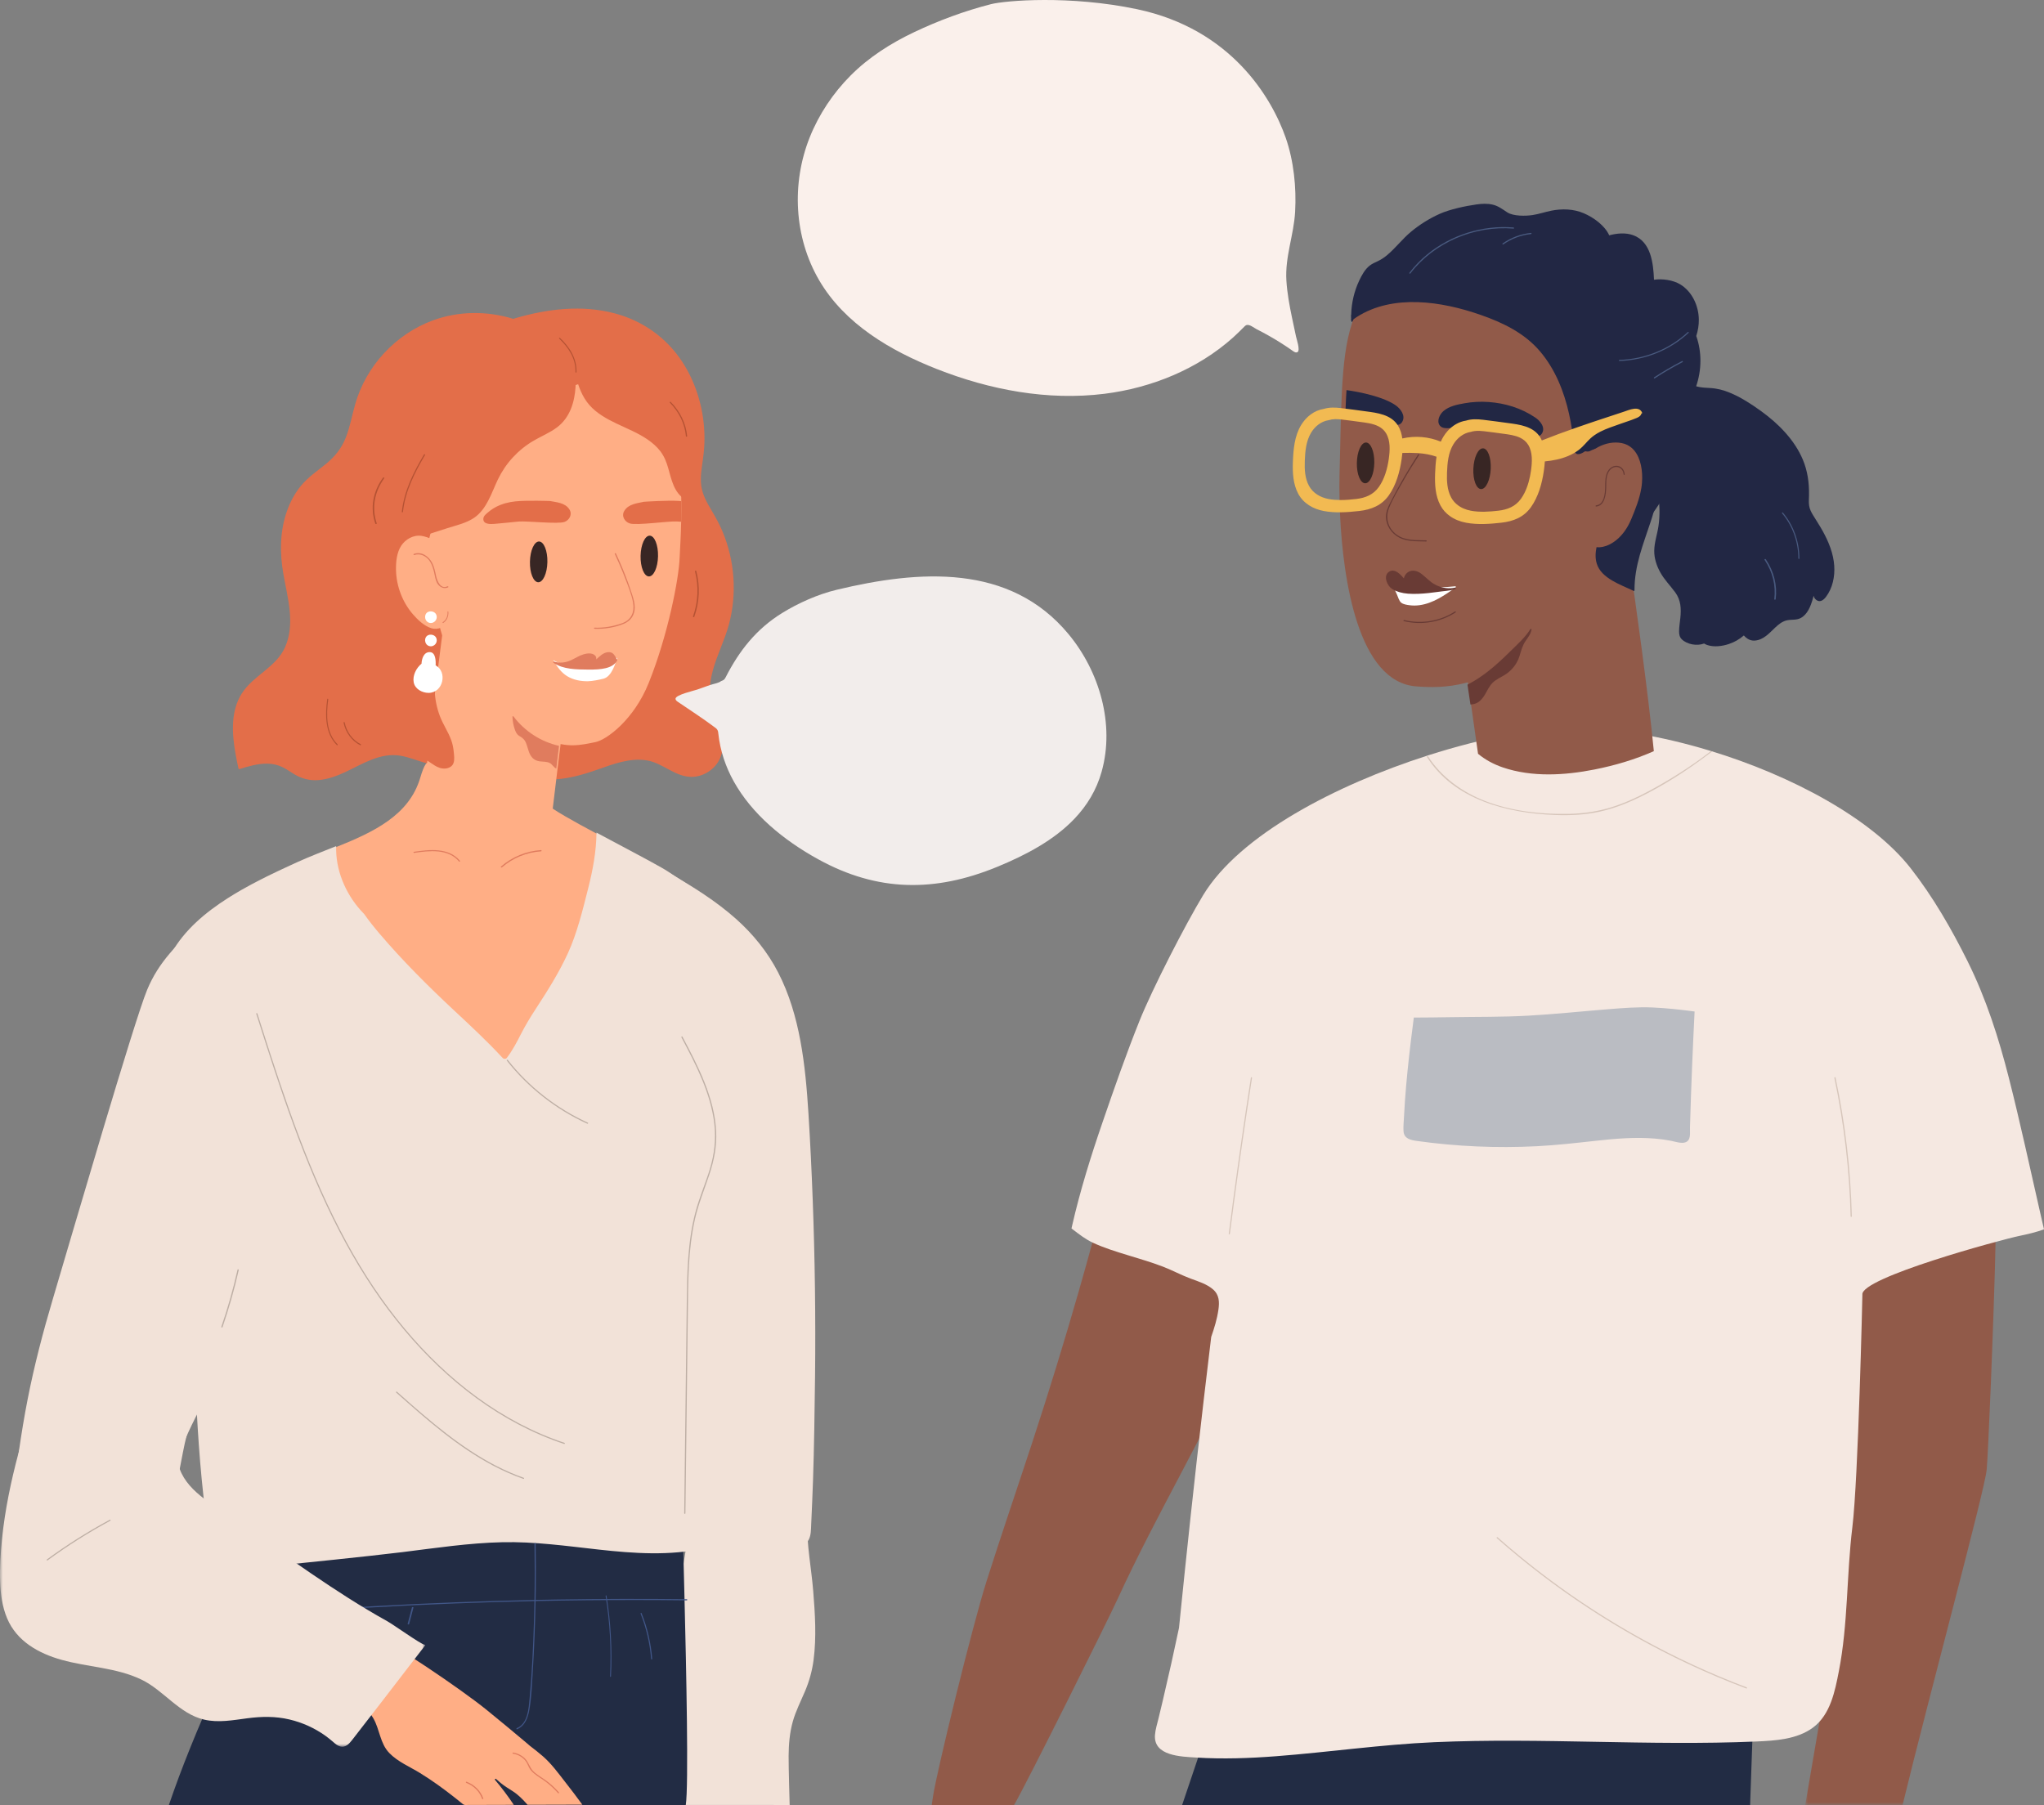 <?xml version="1.0" encoding="UTF-8"?>
<svg width="351px" height="310px" viewBox="0 0 351 310" version="1.1" xmlns="http://www.w3.org/2000/svg" xmlns:xlink="http://www.w3.org/1999/xlink">
    <rect x="0" y="0" width="351" height="310" fill="#808080" stroke="none"/>
    <title>opinions__hero</title>
    <defs>
        <polygon id="path-1" points="0 0 73 0 73 76 0 76"></polygon>
        <polygon id="path-3" points="0 0 33 0 33 126 0 126"></polygon>
    </defs>
    <g id="UI" stroke="none" stroke-width="1" fill="none" fill-rule="evenodd">
        <g id="Britain-Opinions" transform="translate(-969, -74)">
            <g id="opinions__hero" transform="translate(969, 74)">
                <path d="M138.621,261.453 C134.102,261.465 129.488,260.872 125.117,259.888 C122.961,259.403 121.047,258.362 119.413,257 C118.771,260.25 118.196,263.51 117.665,266.771 C116.581,273.435 115.735,280.133 115.129,286.85 C114.516,293.655 114.149,300.48 114.032,307.309 C114.017,308.142 114.007,308.976 114,309.81 C113.999,309.86 114.061,309.989 114.061,309.989 L135.602,310 C135.602,310 135.407,303.423 135.423,301.554 C135.44,299.581 135.602,297.597 136.137,295.684 C136.645,293.864 137.521,292.169 138.256,290.427 C138.98,288.712 139.466,286.947 139.707,285.113 C140.224,281.188 139.963,277.128 139.642,273.197 C139.324,269.289 138.527,265.382 138.621,261.453" id="Fill-1" fill="#F2E2D8"></path>
                <path d="M117.539,274.209 C117.535,274.144 117.535,274.077 117.533,274.011 C117.411,269.188 117.309,265.514 117.289,264.413 C117.289,264.355 102.513,263.667 92.892,264.204 C83.24,264.742 73.583,264.49 63.926,264.628 C58.49,264.707 53.053,264.932 47.648,265.532 C47.524,265.545 47.522,265.743 47.648,265.729 C47.816,265.711 47.985,265.693 48.153,265.676 C47.41,269.172 45.917,272.433 44.282,275.592 C42.634,278.783 40.929,281.94 39.35,285.167 C36.154,291.697 33.273,298.382 30.718,305.189 C30.106,306.825 29.574,308.351 29,310 L117.765,310 C118.27,306.75 117.851,286.684 117.539,274.209" id="Fill-3" fill="#222C44"></path>
                <path d="M125.171,107.247 C126.585,101.991 126.174,96.263 124.058,91.25 C123.542,90.026 122.908,88.873 122.23,87.732 C121.433,86.389 120.633,85.01 120.423,83.437 C120.217,81.893 120.506,80.341 120.718,78.815 C120.883,77.621 120.978,76.423 120.975,75.217 C120.963,70.611 119.667,65.962 117.132,62.1 C114.429,57.982 110.367,55.104 105.607,53.831 C99.957,52.322 94.009,53.031 88.471,54.66 C88.359,54.693 88.248,54.728 88.137,54.762 C83.668,53.378 78.763,53.399 74.342,55.023 C67.923,57.381 62.848,62.876 60.989,69.437 C60.456,71.32 60.116,73.263 59.406,75.092 C58.676,76.972 57.504,78.434 55.945,79.7 C54.49,80.88 52.934,81.928 51.726,83.38 C50.656,84.665 49.852,86.154 49.293,87.726 C48.051,91.215 48.027,94.968 48.661,98.581 C49.377,102.672 50.736,107.139 48.949,111.157 C47.411,114.616 43.53,115.971 41.541,119.073 C39.57,122.149 39.837,126.033 40.446,129.471 C40.598,130.329 40.775,131.181 40.961,132.032 C40.973,132.086 41.041,132.109 41.088,132.095 C42.661,131.608 44.285,131.121 45.949,131.153 C46.86,131.171 47.747,131.372 48.563,131.78 C49.258,132.128 49.89,132.583 50.556,132.982 C51.842,133.754 53.227,134.101 54.728,133.974 C56.309,133.839 57.828,133.281 59.257,132.616 C62.26,131.219 65.258,129.224 68.73,129.787 C70.315,130.044 71.885,130.734 73.478,131.153 C73.493,131.16 73.509,131.168 73.524,131.174 C73.835,131.3 74.155,131.36 74.479,131.373 C75.367,131.525 76.263,131.548 77.174,131.323 C77.702,131.192 78.184,130.985 78.625,130.721 C81.104,130.582 83.551,131.397 85.882,132.181 C88.625,133.102 91.339,133.884 94.26,133.888 C97.214,133.892 99.953,133.111 102.713,132.137 C105.388,131.195 108.266,130.101 111.149,130.606 C113.725,131.057 115.709,133.187 118.335,133.41 C120.388,133.585 122.471,132.417 123.457,130.624 C124.712,128.342 123.825,125.709 123.038,123.436 C122.581,122.116 122.103,120.78 121.963,119.382 C121.819,117.949 122.035,116.513 122.413,115.131 C123.149,112.441 124.447,109.942 125.171,107.247" id="Fill-5" fill="#E36E49"></path>
                <path d="M139.566,206.194 C139.381,201.204 139.142,196.213 138.829,191.228 C138.566,187.052 138.212,182.869 137.444,178.749 C136.691,174.705 135.527,170.707 133.633,167.03 C131.823,163.515 129.328,160.428 126.363,157.793 C122.918,154.733 119.013,152.294 115.014,150 C111.654,152.066 108.461,154.364 105,156.238 C105.777,159.683 106.412,163.17 107.088,166.623 C108.994,176.37 110.647,186.165 112.045,195.996 C113.453,205.897 114.602,215.833 115.491,225.791 C116.375,235.68 117.001,248.354 117.369,258.274 C117.413,259.447 117.433,260.622 117.493,261.794 C117.535,262.594 117.62,263.419 117.943,264.162 C118.763,266.051 120.767,266.017 122.559,265.995 C125.135,265.962 127.711,265.928 130.287,265.895 L134.089,265.847 C135.069,265.834 136.094,265.895 137.06,265.69 C137.832,265.527 138.529,265.134 138.889,264.416 C139.285,263.626 139.26,262.679 139.3,261.822 C139.42,259.295 139.524,256.767 139.613,254.239 C139.791,249.184 139.908,241.362 139.963,236.303 C140.072,226.266 139.94,216.226 139.566,206.194" id="Fill-7" fill="#F2E2D8"></path>
                <path d="M65.205,146.172 C64.945,145.626 64.6,145.138 64.186,144.707 C64.187,144.702 64.189,144.698 64.189,144.691 L64.189,144.3 C64.257,144.257 64.247,144.155 64.189,144.124 L64.189,144.096 C64.189,143.968 63.991,143.968 63.991,144.096 L63.991,144.172 C58.472,146.33 52.987,148.569 47.535,150.891 C42.86,152.882 38.001,154.917 34.287,158.494 C30.448,162.19 27.273,165.159 25.263,170.006 C23.039,175.37 12.524,211.473 9.09,223.039 C7.395,228.746 5.883,234.512 4.74,240.356 C3.607,246.152 2.815,252.007 2.157,257.874 C1.822,260.866 1.521,263.862 1.227,266.86 C1.159,267.557 1.086,268.255 1.023,268.953 C0.988,269.341 0.947,269.755 1.288,270.02 C1.632,270.289 2.295,270.266 2.698,270.313 C3.433,270.399 4.17,270.476 4.908,270.546 C10.891,271.112 16.924,271.149 22.913,270.656 C24.39,270.534 25.864,270.379 27.335,270.195 C27.375,270.19 27.421,270.168 27.43,270.122 L30.092,256.285 C30.531,253.998 30.96,251.707 31.414,249.422 C31.83,247.325 32.301,245.227 33.072,243.227 C34.639,239.16 37.553,235.844 39.867,232.206 C42.136,228.641 43.988,224.829 45.628,220.94 C47.32,216.928 48.802,212.828 50.283,208.734 C51.823,204.475 53.325,200.201 54.761,195.905 C57.643,187.282 60.261,178.566 62.385,169.725 C63.441,165.329 64.375,160.903 65.157,156.45 C65.726,153.207 66.704,149.31 65.205,146.172" id="Fill-9" fill="#F2E2D8"></path>
                <path d="M39.126,156.466 C39.053,160.209 39.329,163.94 39.771,167.655 C40.415,172.022 41.192,176.37 41.838,180.737 C42.677,186.411 43.408,192.074 43.637,197.805 C43.818,202.336 43.787,206.871 43.755,211.404 C43.7,219.171 43.724,226.91 44.601,234.626 C45.134,238.037 45.862,241.425 47.016,244.677 C47.418,245.483 47.857,246.269 48.34,247.029 C48.555,247.257 48.774,247.481 49,247.699 C49.344,247.908 49.695,248.105 50.051,248.292 C51.82,248.887 53.64,249.318 55.48,249.64 C63.391,250.429 71.426,249.817 79.303,248.821 C84.506,248.08 89.826,247.124 94.765,245.326 C95.756,244.834 96.716,244.288 97.642,243.684 C98.213,243.162 98.758,242.615 99.278,242.042 C99.972,240.984 100.592,239.88 101.149,238.742 C103.238,233.159 104.544,227.319 105.431,221.427 C105.973,216.854 106.309,212.259 106.548,207.66 C106.954,199.866 106.482,192.079 106.722,184.283 C107.027,174.337 108.38,163.73 113.748,155.109 C114.665,153.636 115.755,152.381 117,151.329 C116.213,150.81 115.421,150.3 114.641,149.786 C114.368,149.604 113.973,149.37 113.485,149.09 C111.119,147.739 106.528,145.361 102.386,143.139 C98.358,140.98 94.754,138.967 94.04,138.187 C93.986,138.128 93.949,138.077 93.929,138.033 C93.437,136.949 92.231,134.763 91.873,134.092 C91.609,133.597 91.335,133.076 90.911,132.696 C89.865,131.755 88.75,132.672 87.761,133.205 C86.431,133.92 84.995,134.427 83.517,134.725 C80.536,135.324 77.378,135.07 74.544,133.962 C74.449,133.926 74.358,133.887 74.265,133.847 C74.247,133.832 74.226,133.821 74.204,133.821 L74.202,133.821 C74.189,133.821 74.066,131 73.446,131 C73.237,131 72.971,131.322 72.632,132.183 C72.488,132.55 72.331,133.017 72.159,133.597 C70.258,140.033 64.145,142.904 57.815,145.446 C55.577,146.343 53.311,147.201 51.194,148.161 C50.766,148.356 50.336,148.55 49.909,148.747 C49.385,148.987 48.863,149.228 48.343,149.472 C48.15,149.563 47.954,149.654 47.761,149.746 C47.375,149.93 46.987,150.115 46.603,150.301 C46.409,150.396 46.216,150.488 46.026,150.583 C45.962,150.614 45.902,150.644 45.84,150.673 C45.519,150.833 45.202,150.993 44.882,151.153 C43.811,151.697 42.747,152.263 41.703,152.856 C41.569,152.933 41.435,153.01 41.301,153.087 C41.037,153.239 40.775,153.392 40.515,153.548 C40.395,153.621 40.277,153.692 40.158,153.765 C40.048,153.832 39.938,153.899 39.829,153.966 C39.647,154.079 39.465,154.193 39.284,154.307 C39.189,154.368 39.095,154.43 39,154.491 C39.092,155.153 39.138,155.815 39.126,156.466" id="Fill-11" fill="#FFAE85"></path>
                <path d="M114.249,69.294 C113.196,67.07 111.496,66.048 109.181,65.481 C103.346,64.052 98.118,66.001 93.005,68.761 C88.142,71.387 83.792,74.541 80.342,78.909 C77.001,83.138 74.608,88.137 73.494,93.416 C72.931,96.085 72.547,99.074 74.087,101.501 C74.45,102.073 75.561,111.649 79.023,115.142 C93.254,129.501 97.077,128.518 102.248,127.456 C104.17,127.061 108.859,123.621 111.402,117.286 C114.693,109.088 116.581,99.42 116.71,95.747 C116.746,94.768 116.918,92.348 116.979,89.263 C117.001,88.112 117.009,86.866 116.988,85.568 C116.899,80.084 116.309,73.652 114.249,69.294" id="Fill-13" fill="#FFAE85"></path>
                <path d="M81.773,97.437 C82.146,96.792 82.325,95.965 82.351,95.093 C82.38,94.134 82.378,92.492 81.515,92.137 C80.736,91.813 79.461,92.079 78.849,92.774 C78.375,93.314 78.088,94.169 77.945,95.041 C77.724,95.014 75.088,115.071 74.104,124.082 C73.778,127.075 73.44,130.073 73.134,133.077 C72.444,139.863 71.909,146.683 72.013,153.576 C72.015,153.785 72.169,153.902 72.304,153.864 C72.7,153.749 73.083,153.603 73.45,153.43 C74.651,156.333 77.024,161.989 77.071,162 L93.9,157.219 C93.956,157.233 93.269,155.042 93.275,154.961 C93.574,150.835 94.182,145.152 94.892,139.086 C95.17,136.719 95.464,134.296 95.761,131.885 C95.771,131.805 95.781,131.729 95.79,131.65 C95.943,130.424 96.093,129.207 96.245,127.999 C96.278,127.733 96.312,127.468 96.345,127.204 C97.671,116.634 98.915,107.209 98.999,105.148 C99.134,101.883 87.751,99.103 81.773,97.437" id="Fill-15" fill="#FFAE85"></path>
                <path d="M93.998,96.539 C93.957,98.472 93.252,100.021 92.425,100 C91.598,99.978 90.96,98.393 91.002,96.46 C91.043,94.528 91.748,92.978 92.575,93 C93.402,93.022 94.04,94.606 93.998,96.539" id="Fill-17" fill="#382624"></path>
                <path d="M112.998,95.539 C112.957,97.472 112.253,99.021 111.425,99 C110.598,98.978 109.961,97.394 110.002,95.46 C110.043,93.528 110.747,91.978 111.574,92 C112.402,92.022 113.039,93.606 112.998,95.539" id="Fill-19" fill="#382624"></path>
                <path d="M122.604,155.541 C122.464,155.4 122.322,155.263 122.178,155.128 C122.167,155.118 122.158,155.108 122.148,155.1 C122.006,154.963 121.859,154.83 121.711,154.699 C121.587,154.586 121.46,154.477 121.334,154.368 C121.265,154.308 121.197,154.251 121.128,154.195 C121.011,154.095 120.895,153.998 120.777,153.903 C120.628,153.783 120.48,153.663 120.328,153.544 C120.213,153.457 120.099,153.368 119.984,153.28 C118.294,151.992 116.478,150.852 114.722,149.691 C114.448,149.508 114.052,149.272 113.562,148.991 C111.189,147.631 106.585,145.237 102.43,143 C102.394,146.237 101.807,149.383 101.023,152.493 C100.062,156.301 99.1,160.247 97.549,163.652 C96.028,166.989 94.057,170.126 92.056,173.189 C91.099,174.655 90.214,176.109 89.419,177.671 C88.704,179.076 87.98,180.458 87.014,181.709 C86.857,181.912 86.489,181.885 86.326,181.709 C83.672,178.835 80.806,176.177 77.949,173.51 C73.475,169.334 69.107,164.973 65.134,160.305 C64.224,159.235 63.349,158.131 62.54,156.987 C62.338,156.779 62.139,156.568 61.945,156.351 C59.265,153.357 57.602,149.334 57.726,145.322 C55.482,146.226 53.209,147.089 51.085,148.056 C50.656,148.252 50.226,148.447 49.797,148.645 C49.271,148.887 48.748,149.13 48.226,149.376 C48.032,149.467 47.836,149.558 47.643,149.651 C47.255,149.837 46.866,150.023 46.481,150.21 C46.287,150.305 46.093,150.398 45.902,150.493 C45.839,150.525 45.777,150.555 45.716,150.584 C45.394,150.746 45.076,150.906 44.755,151.067 C43.681,151.614 42.614,152.184 41.566,152.782 C41.432,152.859 41.298,152.937 41.164,153.014 C40.899,153.167 40.636,153.322 40.375,153.478 C40.254,153.552 40.136,153.623 40.017,153.697 C39.907,153.764 39.796,153.831 39.687,153.9 C39.504,154.013 39.322,154.127 39.14,154.242 C35.311,156.682 31.657,159.711 29.416,163.741 C26.932,168.206 26.706,173.451 27.232,178.429 C27.818,183.939 29.177,189.336 30.473,194.709 C30.784,195.998 31.206,197.496 31.713,199.192 C32.355,205.849 32.681,212.535 32.925,219.219 C33.207,226.955 33.377,234.696 33.789,242.427 C33.995,246.3 34.263,250.17 34.635,254.03 C34.82,255.941 35.031,257.85 35.272,259.755 C35.491,261.475 35.675,263.22 36.046,264.915 C36.352,266.314 36.87,267.751 37.96,268.731 C39.026,269.689 40.444,270.025 41.846,269.999 C43.389,269.969 44.902,269.566 46.374,269.13 C46.918,268.967 47.462,268.805 48.006,268.643 C48.178,268.98 48.959,268.743 49.39,268.7 C50.127,268.622 63.328,267.289 69.086,266.575 C74.781,265.869 80.496,265.002 86.242,264.871 C91.794,264.744 97.299,265.523 102.807,266.133 C108.85,266.802 115.003,267.237 120.992,265.908 C121.037,265.899 121.059,265.856 121.063,265.813 C122.257,252.749 123.432,239.681 124.515,226.604 C125.055,220.099 125.57,211.608 126.054,205.099 C126.522,198.8 127.054,192.49 127.339,186.176 C127.442,183.901 127.47,181.567 127.282,179.262 C127.653,176.723 127.953,174.179 127.995,171.607 C128.09,165.82 126.817,159.755 122.604,155.541" id="Fill-21" fill="#F2E2D8"></path>
                <path d="M108.58,102.196 C108.324,101.387 108.043,100.583 107.749,99.786 C107.158,98.186 106.495,96.611 105.768,95.06 C105.716,94.948 105.518,95.008 105.571,95.121 C106.194,96.45 106.771,97.797 107.294,99.163 C107.835,100.572 108.457,102.045 108.716,103.525 C108.98,105.029 108.479,106.427 106.86,107.027 C105.382,107.574 103.684,107.868 102.094,107.799 C101.961,107.793 101.973,107.984 102.105,107.99 C103.76,108.061 105.648,107.76 107.158,107.117 C108.368,106.601 108.983,105.588 109,104.377 C109.01,103.633 108.805,102.904 108.58,102.196" id="Fill-23" fill="#E07C5E"></path>
                <path d="M106,113.005 C106.021,112.95 102.254,113.359 100.486,113.55 C100.346,113.565 100.207,113.578 100.068,113.593 C99.568,113.973 99.012,114.106 98.378,114.172 C97.316,114.281 95.961,113.988 95,113.37 C95.037,113.431 95.074,113.493 95.112,113.554 C95.114,113.577 95.125,113.597 95.145,113.611 C95.725,114.567 96.383,115.509 97.392,116.129 C98.431,116.768 99.719,117.025 100.987,116.998 C101.745,116.981 102.894,116.749 103.631,116.563 C105.122,116.184 105.728,113.702 106,113.005" id="Fill-25" fill="#FFFFFF"></path>
                <path d="M101.374,63.698 C100.749,64.216 99.968,64.339 99.161,64.322 C99.887,64.072 100.626,63.866 101.374,63.698 M117.56,78.031 C117.142,75.543 116.614,73.032 115.927,70.601 C115.336,68.513 114.457,66.28 112.735,64.823 C111.053,63.402 108.686,63.085 106.54,63.012 C103.96,62.924 101.383,63.332 98.958,64.186 C98.932,64.089 98.906,63.992 98.882,63.896 C98.85,63.775 98.66,63.837 98.692,63.959 C98.717,64.057 98.743,64.155 98.769,64.252 C98.731,64.267 98.693,64.281 98.654,64.296 C98.1,64.252 97.545,64.17 97.035,64.129 C95.419,63.997 93.972,64.45 92.449,64.922 C89.281,65.904 86.098,67.018 83.341,68.871 C80.752,70.612 78.626,72.92 76.746,75.361 C74.835,77.843 73.048,80.459 71.63,83.243 C70.26,85.933 69.256,88.831 69.033,91.842 C69.006,92.202 68.889,92.823 69.353,92.974 C69.61,93.058 69.908,92.917 70.149,92.84 C70.623,92.689 71.096,92.538 71.57,92.387 C73.337,91.823 75.105,91.259 76.873,90.694 C78.429,90.198 80.168,89.821 81.51,88.864 C82.541,88.129 83.268,87.085 83.842,85.987 C84.463,84.799 84.925,83.54 85.507,82.332 C86.166,80.965 87.02,79.696 88.055,78.571 C89.099,77.439 90.314,76.457 91.654,75.676 C92.98,74.903 94.427,74.319 95.655,73.395 C97.876,71.723 98.675,69.063 98.835,66.429 C98.872,65.815 98.875,65.2 98.858,64.585 C99.34,66.354 99.954,68.122 101.186,69.534 C102.437,70.97 104.142,71.922 105.855,72.74 C107.672,73.608 109.566,74.351 111.226,75.498 C112.041,76.061 112.798,76.715 113.397,77.499 C114.061,78.368 114.452,79.363 114.747,80.4 C115.306,82.362 115.725,84.625 117.649,85.779 C117.701,85.811 117.783,85.772 117.792,85.713 C118.176,83.155 117.987,80.572 117.56,78.031" id="Fill-27" fill="#E36E49"></path>
                <path d="M97.771,87.476 C97.014,86.318 95.561,86.271 94.456,86.049 C94.434,86.045 90.469,85.909 88.529,86.107 C87.399,86.223 86.283,86.5 85.252,87.025 C84.769,87.272 84.309,87.571 83.888,87.928 C83.575,88.192 83.06,88.555 83.007,89.027 C82.887,90.104 84.274,90.022 84.867,89.978 C86.271,89.873 87.67,89.694 89.073,89.572 C90.47,89.449 95.801,90.05 96.935,89.637 C97.771,89.333 98.339,88.344 97.771,87.476" id="Fill-29" fill="#E36E49"></path>
                <path d="M116.598,86.036 C114.609,85.904 110.564,86.177 110.541,86.182 C109.42,86.444 107.937,86.543 107.208,87.738 C106.659,88.637 107.276,89.617 108.142,89.897 C109.315,90.276 114.74,89.484 116.172,89.56 C116.441,89.575 116.71,89.591 116.979,89.608 C117.001,88.505 117.009,87.312 116.988,86.068 C116.858,86.056 116.727,86.044 116.598,86.036" id="Fill-31" fill="#E36E49"></path>
                <path d="M77.922,129.162 C77.856,128.458 77.722,127.762 77.478,127.096 C76.956,125.672 76.073,124.405 75.536,122.984 C74.993,121.545 74.69,120.023 74.642,118.49 C74.591,116.862 74.946,115.315 75.184,113.715 C75.398,112.288 75.374,110.843 75.136,109.42 C74.658,106.559 73.401,103.876 71.914,101.387 C70.759,99.455 69.211,97.59 68.249,95.516 C68.257,95.509 68.264,95.501 68.272,95.493 C68.348,95.415 68.254,95.311 68.167,95.333 C67.905,94.743 67.69,94.137 67.548,93.506 C67.371,92.715 67.337,91.92 67.465,91.119 C67.485,90.992 67.285,90.949 67.265,91.077 C67.018,92.619 67.391,94.079 68.025,95.456 C67.122,96.377 66.214,97.323 65.589,98.451 C64.904,99.686 64.778,101.023 64.734,102.403 C64.63,105.631 64.089,108.828 64.008,112.055 C63.929,115.213 64.45,118.335 65.236,121.388 C65.638,122.946 66.105,124.488 66.589,126.024 C66.812,126.733 67.004,127.465 67.282,128.155 C67.463,128.604 69.101,129.73 71.94,130.06 C73.275,130.214 74.267,131.5 75.553,131.893 C76.4,132.152 77.546,131.965 77.876,131.053 C78.086,130.474 77.978,129.758 77.922,129.162" id="Fill-33" fill="#E36E49"></path>
                <path d="M77.897,102.352 C77.762,101.419 77.53,100.505 77.317,99.591 C77.119,98.742 76.954,97.871 76.635,97.062 C76.392,96.45 76.049,95.87 75.53,95.479 C75.252,95.27 76.386,94.11 76.065,94.014 C75.362,93.006 73.574,92.233 72.434,92.042 C70.973,91.797 69.595,92.661 68.904,93.715 C68.126,94.901 67.974,96.505 68.003,97.91 C68.033,99.318 68.322,100.721 68.828,102.025 C69.321,103.293 70.02,104.47 70.894,105.486 C71.732,106.459 72.849,107.517 74.072,107.893 C75.267,108.261 76.434,107.64 77.156,106.636 C78.043,105.401 78.113,103.83 77.897,102.352" id="Fill-35" fill="#FFAE85"></path>
                <path d="M76.834,100.696 C75.655,101.271 75.064,99.762 74.883,98.907 C74.725,98.161 74.58,97.414 74.236,96.724 C73.663,95.572 72.398,94.648 71.068,95.131 C70.941,95.177 71.008,95.374 71.135,95.328 C72.08,94.986 73.081,95.444 73.671,96.204 C74.235,96.932 74.457,97.849 74.636,98.731 C74.773,99.408 74.914,100.173 75.476,100.643 C75.9,100.998 76.444,101.116 76.949,100.87 C77.07,100.81 76.953,100.637 76.834,100.696" id="Fill-37" fill="#E07C5E"></path>
                <path d="M76.992,105.073 C76.984,104.97 76.845,104.979 76.853,105.082 C76.915,105.819 76.595,106.506 76.033,106.855 C75.954,106.904 76.031,107.038 76.11,106.989 C76.712,106.615 77.058,105.861 76.992,105.073" id="Fill-39" fill="#E07C5E"></path>
                <path d="M105.981,113.324 C105.559,112.589 105.304,111.865 104.297,112.022 C103.52,112.142 102.952,112.747 102.377,113.256 C102.43,112.995 102.385,112.739 102.132,112.525 C101.626,112.096 100.801,112.201 100.216,112.375 C99.443,112.606 98.771,113.058 98.045,113.393 C97.106,113.828 96.118,113.926 95.121,113.626 C95.032,113.599 94.98,113.693 95.007,113.758 C95.008,113.785 95.02,113.813 95.049,113.833 C96.704,114.981 98.998,114.975 100.972,114.998 C103.381,115.027 105.125,114.781 105.938,113.542 C105.985,113.447 106.025,113.4 105.981,113.324" id="Fill-41" fill="#E07C5E"></path>
                <path d="M122.98,194.315 C122.695,188.519 119.889,183.142 117.192,178.05 C117.132,177.937 116.952,178.036 117.012,178.149 C119.495,182.836 122.047,187.72 122.663,193 C122.971,195.648 122.674,198.243 121.894,200.797 C121.132,203.291 120.077,205.696 119.413,208.219 C118.061,213.358 117.993,218.693 117.93,223.958 C117.861,229.589 117.793,235.22 117.725,240.851 C117.648,247.203 117.571,253.553 117.493,259.905 C117.492,260.032 117.7,260.032 117.702,259.905 C117.839,248.511 117.978,237.118 118.116,225.726 C118.182,220.262 118.127,214.725 119.348,209.355 C119.944,206.738 120.972,204.257 121.819,201.71 C122.621,199.298 123.106,196.852 122.98,194.315" id="Fill-43" fill="#BDAEA4"></path>
                <path d="M96.932,247.805 C91.534,246.004 86.482,243.299 81.9,239.949 C77.282,236.574 73.146,232.566 69.487,228.187 C65.664,223.611 62.382,218.62 59.536,213.393 C56.357,207.557 53.711,201.449 51.363,195.241 C49.012,189.027 46.955,182.709 44.935,176.384 C44.688,175.612 44.442,174.84 44.196,174.069 C44.158,173.948 43.967,174 44.005,174.121 C46.04,180.505 48.078,186.89 50.386,193.183 C52.668,199.404 55.216,205.541 58.269,211.431 C61.064,216.823 64.288,221.995 68.071,226.759 C71.646,231.261 75.701,235.405 80.245,238.945 C84.678,242.399 89.577,245.267 94.843,247.27 C95.516,247.526 96.195,247.767 96.879,247.994 C97,248.035 97.052,247.845 96.932,247.805" id="Fill-45" fill="#BDAEA4"></path>
                <path d="M89.933,253.805 C83.424,251.516 77.81,247.344 72.589,242.894 C71.099,241.624 69.634,240.326 68.169,239.026 C68.075,238.942 67.938,239.081 68.031,239.165 C73.215,243.765 78.484,248.43 84.631,251.685 C86.324,252.582 88.076,253.359 89.882,253.994 C90,254.036 90.051,253.846 89.933,253.805" id="Fill-47" fill="#BDAEA4"></path>
                <path d="M40.789,218.07 C40.045,221.38 39.115,224.654 38.005,227.882 C37.965,228 38.172,228.051 38.213,227.933 C39.323,224.706 40.252,221.432 40.998,218.121 C41.024,217.999 40.817,217.947 40.789,218.07" id="Fill-49" fill="#BDAEA4"></path>
                <path d="M100.948,192.819 C95.56,190.362 90.819,186.651 87.195,182.041 C87.116,181.942 86.941,182.04 87.02,182.141 C90.667,186.779 95.425,190.517 100.846,192.99 C100.963,193.043 101.066,192.873 100.948,192.819" id="Fill-51" fill="#BDAEA4"></path>
                <path d="M118,274.856 C117.996,274.791 117.996,274.724 117.994,274.659 C110.536,274.573 103.077,274.588 95.619,274.712 C94.403,274.732 93.188,274.756 91.973,274.781 C91.983,274.216 91.997,273.65 92.004,273.085 C92.034,270.421 92.026,267.758 91.982,265.095 C91.98,264.969 91.782,264.968 91.784,265.095 C91.838,268.325 91.837,271.555 91.78,274.785 C82.679,274.979 73.581,275.33 64.493,275.837 C58.69,276.162 52.891,276.549 47.098,276.999 C46.972,277.009 46.965,277.205 47.092,277.196 C57.444,276.391 67.81,275.786 78.185,275.387 C82.714,275.212 87.245,275.08 91.777,274.983 C91.757,276.104 91.729,277.225 91.696,278.345 C91.559,282.795 91.365,287.258 90.942,291.692 C90.774,293.438 90.658,296.017 88.741,296.802 C88.625,296.85 88.676,297.04 88.794,296.992 C90.177,296.424 90.688,294.942 90.919,293.577 C91.278,291.451 91.354,289.254 91.488,287.105 C91.738,283.067 91.895,279.023 91.97,274.979 C97.754,274.857 103.54,274.797 109.326,274.801 C112.216,274.802 115.109,274.82 118,274.856" id="Fill-53" fill="#415687"></path>
                <path d="M97.05,306.049 C95.864,304.529 94.716,302.942 93.263,301.667 C92.542,301.038 91.788,300.446 91.024,299.865 C90.782,299.656 90.54,299.447 90.297,299.241 C88.099,297.377 85.868,295.553 83.639,293.73 C79.184,290.082 66.456,281.551 66.006,282.018 C65.469,282.577 64.953,283.153 64.453,283.746 C62.71,285.818 61.183,288.064 59.692,290.326 C59.592,290.257 59.457,290.394 59.556,290.472 C59.564,290.478 59.572,290.484 59.582,290.492 C59.392,290.777 59.203,291.064 59.017,291.351 C58.946,291.458 59.116,291.561 59.188,291.452 C59.37,291.173 59.554,290.893 59.739,290.615 C61.377,291.912 63.055,293.278 64.114,295.121 C65.221,297.049 65.253,299.42 66.849,301.073 C68.311,302.585 70.356,303.422 72.119,304.507 C74.238,305.808 76.252,307.276 78.206,308.819 C78.685,309.196 79.157,309.58 79.626,309.965 C79.644,309.948 79.664,309.931 79.682,309.913 C79.71,309.941 79.74,309.97 79.767,310 L88.232,309.976 C87.219,308.459 86.122,307.005 84.946,305.618 C85.007,305.571 85.069,305.527 85.128,305.481 C85.41,305.738 85.697,305.99 85.993,306.231 C86.623,306.744 87.304,307.164 87.988,307.595 C89.021,308.248 89.817,309.085 90.594,309.97 L100,309.944 C99.045,308.622 98.054,307.331 97.05,306.049" id="Fill-55" fill="#FFAE85"></path>
                <g id="Group-59" transform="translate(0, 224)">
                    <mask id="mask-2" fill="white">
                        <use xlink:href="#path-1"></use>
                    </mask>
                    <g id="Clip-58"></g>
                    <path d="M72.897,58.474 C72.299,58.415 67.564,55.027 66.482,54.427 C64.229,53.177 62.019,51.849 59.843,50.47 C55.53,47.739 51.347,44.815 47.162,41.895 C44.923,40.333 42.684,38.771 40.445,37.209 C38.401,35.783 36.267,34.428 34.346,32.837 C32.648,31.431 31.151,29.708 30.632,27.517 C30.086,25.212 36.365,13.945 38.596,10.476 C38.57,10.173 38.547,9.87 38.533,9.569 C38.5,8.71 38.557,7.875 38.701,7.064 C35.974,6.211 33.216,5.453 30.455,4.713 C26.074,3.539 21.693,2.369 17.312,1.197 C15.821,0.798 14.329,0.4 12.838,0 C12.197,0.451 11.517,0.854 10.808,1.207 C10.558,2.014 10.306,2.821 10.049,3.625 C9.266,6.081 8.455,8.529 7.649,10.978 C6.06,15.809 4.485,20.648 3.175,25.563 C1.882,30.41 0.85,35.338 0.343,40.333 C0.098,42.748 -0.059,45.193 0.021,47.622 C0.091,49.77 0.382,51.95 1.222,53.944 C2.88,57.88 6.623,59.966 10.578,61.073 C15.105,62.339 19.987,62.397 24.277,64.461 C28.124,66.312 30.764,70.333 35.04,71.335 C37.497,71.912 40.035,71.429 42.492,71.107 C44.926,70.787 47.319,70.747 49.722,71.318 C51.935,71.843 54.045,72.796 55.892,74.121 C56.368,74.462 56.816,74.833 57.26,75.215 C57.606,75.511 57.976,75.831 58.427,75.952 C59.318,76.191 59.958,75.491 60.453,74.857 C63.834,70.534 67.163,66.169 70.515,61.823 C71.337,60.757 72.16,59.69 72.983,58.623 C73.034,58.557 72.962,58.48 72.897,58.474" id="Fill-57" fill="#F2E2D8" mask="url(#mask-2)"></path>
                </g>
                <path d="M95.975,307.835 C95.334,307.104 94.618,306.434 93.821,305.842 C93.075,305.287 92.207,304.841 91.561,304.182 C90.943,303.551 90.794,302.697 90.189,302.06 C89.657,301.499 88.928,301.136 88.13,301.002 C88,300.98 87.944,301.161 88.075,301.183 C89.008,301.34 89.839,301.824 90.341,302.563 C90.572,302.903 90.689,303.291 90.891,303.643 C91.081,303.974 91.345,304.266 91.639,304.524 C92.282,305.088 93.059,305.511 93.745,306.028 C94.515,306.606 95.207,307.259 95.83,307.968 C95.913,308.062 96.058,307.929 95.975,307.835" id="Fill-60" fill="#E07C5E"></path>
                <path d="M82.994,308.873 C82.523,307.555 81.493,306.527 80.131,306.008 C80.001,305.958 79.944,306.159 80.073,306.208 C81.359,306.698 82.339,307.686 82.782,308.928 C82.827,309.054 83.039,309 82.994,308.873" id="Fill-62" fill="#E07C5E"></path>
                <path d="M18.849,261.014 C15.072,263.051 11.459,265.334 8.035,267.846 C7.933,267.92 8.077,268.052 8.178,267.978 C11.589,265.476 15.189,263.204 18.951,261.175 C19.064,261.114 18.962,260.952 18.849,261.014" id="Fill-64" fill="#BDAEA4"></path>
                <path d="M104.155,274.072 C104.135,273.946 103.982,273.999 104.002,274.125 C104.735,278.656 104.988,283.289 104.76,287.904 C104.754,288.032 104.912,288.032 104.919,287.904 C105.148,283.272 104.891,278.62 104.155,274.072" id="Fill-66" fill="#415687"></path>
                <path d="M110.174,277.054 C110.125,276.933 109.961,277.037 110.009,277.157 C110.99,279.62 111.596,282.231 111.809,284.901 C111.819,285.032 112.01,285.034 112,284.901 C111.783,282.193 111.169,279.553 110.174,277.054" id="Fill-68" fill="#415687"></path>
                <path d="M70.743,276.062 C70.496,277.005 70.249,277.949 70.002,278.893 C69.975,279 70.229,279.047 70.257,278.938 C70.504,277.994 70.751,277.051 70.998,276.108 C71.025,276 70.771,275.953 70.743,276.062" id="Fill-70" fill="#415687"></path>
                <path d="M72.813,78.049 C71.025,81.085 69.387,84.31 69.001,87.901 C68.986,88.033 69.186,88.032 69.199,87.901 C69.581,84.35 71.218,81.154 72.985,78.153 C73.052,78.039 72.88,77.936 72.813,78.049" id="Fill-72" fill="#B55233"></path>
                <path d="M96.152,58.025 C96.066,57.943 95.943,58.085 96.03,58.167 C97.539,59.6 98.893,61.499 98.824,63.902 C98.82,64.033 98.993,64.032 98.997,63.902 C99.067,61.449 97.697,59.49 96.152,58.025" id="Fill-74" fill="#B55233"></path>
                <path d="M115.176,69.03 C115.087,68.94 114.938,69.072 115.028,69.162 C116.621,70.768 117.589,72.782 117.789,74.911 C117.801,75.029 118.011,75.03 118,74.911 C117.794,72.729 116.809,70.676 115.176,69.03" id="Fill-76" fill="#B55233"></path>
                <path d="M119.566,98.075 C119.531,97.943 119.31,97.999 119.345,98.132 C120.013,100.696 119.894,103.363 119.006,105.871 C118.96,106 119.182,106.056 119.227,105.927 C120.128,103.384 120.242,100.676 119.566,98.075" id="Fill-78" fill="#B55233"></path>
                <path d="M65.762,82.047 C64.015,84.468 63.547,87.279 64.448,89.933 C64.489,90.05 64.736,90.001 64.696,89.883 C63.811,87.279 64.27,84.516 65.984,82.141 C66.061,82.035 65.839,81.94 65.762,82.047" id="Fill-80" fill="#B55233"></path>
                <path d="M57.972,127.837 C55.985,125.867 56.002,122.789 56.365,120.122 C56.382,119.999 56.209,119.947 56.192,120.07 C55.82,122.806 55.808,125.955 57.845,127.973 C57.93,128.058 58.057,127.921 57.972,127.837" id="Fill-82" fill="#B55233"></path>
                <path d="M61.951,127.814 C60.533,127.089 59.518,125.715 59.185,124.073 C59.159,123.946 58.977,123.999 59.002,124.127 C59.344,125.814 60.399,127.243 61.856,127.989 C61.965,128.045 62.061,127.87 61.951,127.814" id="Fill-84" fill="#B55233"></path>
                <path d="M78.977,147.833 C77.061,145.533 73.747,145.896 71.071,146.296 C70.947,146.315 70.999,146.498 71.124,146.479 C73.733,146.089 76.968,145.723 78.837,147.968 C78.917,148.063 79.055,147.927 78.977,147.833" id="Fill-86" fill="#E07C5E"></path>
                <path d="M92.898,146 C90.368,146.168 87.97,147.154 86.035,148.821 C85.931,148.91 86.081,149.062 86.184,148.973 C88.074,147.345 90.427,146.378 92.898,146.215 C93.034,146.206 93.034,145.991 92.898,146" id="Fill-88" fill="#E07C5E"></path>
                <path d="M88.175,123.042 C88.118,122.964 87.996,123 88,123.101 C88.027,123.814 88.143,124.516 88.372,125.188 C88.532,125.655 88.715,126.116 89.143,126.373 C89.709,126.711 90.068,126.973 90.333,127.616 C90.528,128.092 90.642,128.6 90.813,129.086 C91.136,129.997 91.668,130.607 92.625,130.75 C93.206,130.837 93.854,130.77 94.396,131.04 C94.834,131.26 95.079,131.815 95.527,132 C95.537,131.92 95.546,131.843 95.555,131.764 C95.704,130.532 95.851,129.309 96,128.094 C92.933,127.414 90.123,125.623 88.175,123.042" id="Fill-90" fill="#E07C5E"></path>
                <path d="M74.797,105.372 C74.441,104.918 73.601,104.855 73.216,105.319 C72.8,105.82 72.995,106.778 73.716,106.965 C73.724,106.967 73.73,106.966 73.738,106.966 C73.921,107.018 74.132,107.014 74.348,106.929 C74.998,106.67 75.19,105.874 74.797,105.372" id="Fill-92" fill="#FFFFFF"></path>
                <path d="M74.797,109.372 C74.441,108.918 73.602,108.855 73.216,109.319 C72.799,109.82 72.995,110.778 73.716,110.965 C73.724,110.967 73.73,110.966 73.737,110.966 C73.921,111.018 74.132,111.014 74.348,110.929 C74.999,110.67 75.19,109.874 74.797,109.372" id="Fill-94" fill="#FFFFFF"></path>
                <path d="M74.808,114.277 C74.85,113.45 74.798,112.052 73.839,112.002 C72.787,111.947 72.421,113.114 72.385,113.987 C71.485,114.712 70.82,116.025 71.043,117.19 C71.264,118.344 72.498,119.001 73.597,119 C76.108,118.998 76.88,115.388 74.808,114.277" id="Fill-96" fill="#FFFFFF"></path>
                <path d="M184.544,140.578 C186.653,138.353 188.289,135.711 189.182,132.512 C191.452,124.386 188.817,115.337 183.49,108.911 C173.391,96.728 157.787,97.909 143.691,101.29 C140.435,102.071 137.064,103.581 134.307,105.285 C129.866,108.032 126.96,111.744 124.631,116.281 C124.55,116.437 124.466,116.599 124.333,116.717 C124.192,116.844 124.007,116.911 123.826,116.975 C123.434,117.322 122.427,117.472 121.924,117.651 C121.193,117.91 120.46,118.17 119.729,118.43 C119.139,118.639 116.067,119.314 116.002,119.99 C115.979,120.221 116.196,120.399 116.389,120.53 C118.479,121.955 120.633,123.335 122.652,124.853 C122.858,124.996 123.072,125.145 123.195,125.362 C123.311,125.565 123.335,125.805 123.359,126.037 C123.67,128.91 124.599,131.692 126.011,134.221 C129.109,139.771 134.415,144.229 140.542,147.599 C150.688,153.18 160.543,153.279 171.233,148.881 C176.158,146.855 181.014,144.301 184.544,140.578" id="Fill-98" fill="#F2EDEB"></path>
                <g id="Group-102" transform="translate(310, 184)">
                    <mask id="mask-4" fill="white">
                        <use xlink:href="#path-3"></use>
                    </mask>
                    <g id="Clip-101"></g>
                    <path d="M32.735,27.979 C33.022,16.795 33.131,6.787 32.779,3.355 C32.667,2.258 32.542,1.165 32.408,0.073 C32.402,0.02 32.345,-0.012 32.293,0.004 C23.516,2.418 14.805,5.191 6.18,8.308 C6.156,7.712 6.132,7.117 6.106,6.521 C6.103,6.422 5.979,6.434 5.93,6.504 C5.916,6.524 5.907,6.546 5.908,6.575 C5.933,7.176 5.956,7.779 5.982,8.38 C5.925,8.4 5.871,8.42 5.815,8.44 C4.521,8.907 3.23,9.383 1.941,9.869 C1.817,9.915 1.848,10.111 1.974,10.063 C3.255,9.581 4.538,9.108 5.823,8.642 C5.879,8.622 5.933,8.602 5.989,8.582 C6.021,9.345 6.054,10.158 6.087,11.017 C6.488,20.923 7.126,36.886 7.621,50.363 C8.058,62.313 8.38,72.307 8.316,74.379 C8.213,77.794 3.08,108.193 0,126 L16.716,126 C21.522,106.28 30.842,71.888 31.158,68.41 C31.409,65.637 32.29,45.383 32.735,27.979" id="Fill-100" fill="#915A49" mask="url(#mask-4)"></path>
                </g>
                <path d="M221.918,204.827 C218.756,203.964 215.584,203.125 212.406,202.31 C212.341,202.294 212.276,202.275 212.208,202.261 C207.638,201.088 203.054,199.965 198.458,198.897 C196.297,198.391 194.131,197.901 191.967,197.418 C192.073,196.985 192.183,196.553 192.289,196.119 C192.32,195.991 192.119,195.95 192.089,196.078 C191.983,196.51 191.874,196.942 191.766,197.373 C191.737,197.367 191.71,197.361 191.682,197.355 C191.553,197.326 191.512,197.527 191.641,197.555 C191.666,197.561 191.692,197.567 191.717,197.573 C190.463,202.611 189.155,207.637 187.793,212.648 C186.959,215.718 186.102,218.784 185.225,221.842 C182.775,230.388 180.16,238.887 177.394,247.334 C174.754,255.395 172,263.417 169.434,271.502 C166.874,279.56 160.873,304.253 160.231,308.455 C160.151,308.97 160.075,309.485 160,310 L174.143,310 C176.335,306.221 190.089,278.607 191.923,274.609 C195.342,267.157 199.192,259.916 203.005,252.661 C203.887,250.987 204.765,249.311 205.637,247.632 C208.528,242.059 211.337,236.443 213.844,230.687 C217.036,223.362 219.733,215.796 221.405,207.976 C221.62,206.969 221.816,205.96 221.998,204.947 C222.009,204.89 221.974,204.841 221.918,204.827" id="Fill-103" fill="#915A49"></path>
                <path d="M301.898,275.111 C289.481,274.648 277.059,275.676 264.776,277.462 C252.442,279.255 240.235,281.796 228.044,284.357 C222.418,285.538 216.707,286.971 210.936,287.219 C211.11,286.71 211.283,286.199 211.458,285.69 C211.5,285.567 211.303,285.512 211.263,285.636 C211.08,286.166 210.901,286.696 210.721,287.226 C209.463,287.273 208.203,287.265 206.94,287.181 C206.81,287.174 206.81,287.376 206.94,287.385 C208.178,287.465 209.416,287.474 210.652,287.427 C209.048,292.12 207.451,296.817 205.862,301.515 C204.904,304.342 203.95,307.171 203,310 L300.538,310 C300.551,309.603 300.563,309.208 300.575,308.811 C300.682,305.443 300.798,302.078 300.928,298.711 C301.072,294.912 301.23,291.113 301.403,287.314 C301.588,283.279 301.787,279.245 302,275.212 C302.004,275.158 301.951,275.113 301.898,275.111" id="Fill-105" fill="#222C44"></path>
                <path d="M351,211.137 C349.656,211.624 348.24,211.96 346.797,212.258 C343.71,212.891 319.39,219.468 319.813,222.361 C319.818,222.401 319.111,253.933 318.088,262.323 C317.087,270.54 317.362,278.909 315.768,287.056 C315.116,290.399 314.342,294.464 311.347,296.694 C308.617,298.731 304.894,298.956 301.561,299.098 C292.354,299.492 283.136,299.318 273.927,299.148 C264.723,298.978 255.508,298.81 246.307,299.215 C237.199,299.616 228.199,300.931 219.119,301.628 C214.578,301.976 210.008,302.138 205.454,301.856 C202.77,301.692 198.063,301.583 198.335,297.972 C198.408,297.008 198.721,296.055 198.947,295.115 C199.199,294.075 199.447,293.035 199.693,291.994 C200.193,289.872 200.68,287.749 201.154,285.623 C201.602,283.607 202.038,281.589 202.464,279.569 C202.474,279.472 202.484,279.374 202.491,279.277 C202.808,276.135 203.129,272.995 203.457,269.856 C204.11,263.574 204.79,257.297 205.492,251.022 C206.293,243.884 207.129,236.751 207.99,229.618 C208.519,228.1 208.993,226.564 209.227,224.95 C209.417,223.637 209.397,222.393 208.292,221.44 C207.243,220.533 205.795,220.088 204.495,219.608 C202.855,219.003 201.326,218.165 199.689,217.537 C197.744,216.792 195.739,216.208 193.743,215.598 C191.679,214.967 189.589,214.327 187.64,213.416 C186.401,212.835 185.32,211.993 184.25,211.173 C184.167,211.108 184.085,211.043 184,210.979 C184.036,210.823 184.071,210.667 184.105,210.513 C185.477,204.497 187.321,198.589 189.333,192.742 C191.34,186.901 193.384,181.047 195.686,175.304 C197.872,169.854 203.535,158.81 206.604,153.745 C212.891,143.366 229.482,134.793 245.065,129.787 C245.135,129.765 245.203,129.743 245.272,129.72 C254.713,126.704 263.764,125 269.908,125 C277.068,125 285.339,126.425 293.466,128.88 C293.531,128.899 293.596,128.919 293.66,128.939 C307.796,133.237 321.468,140.646 328.081,149.089 C331.927,153.998 335.137,159.573 337.883,165.105 C341.067,171.519 343.232,178.298 344.979,185.175 C346.93,192.847 348.587,200.59 350.35,208.302 C350.568,209.246 350.784,210.191 351,211.137" id="Fill-107" fill="#F5E8E1"></path>
                <path d="M291.284,57.708 C291.579,56.794 291.743,55.839 291.727,54.862 C291.689,52.51 290.584,50.088 288.539,48.843 C287.307,48.093 285.444,47.834 284.029,48.044 C283.907,45.223 283.53,41.515 280.451,40.394 C279.162,39.926 277.66,40.057 276.339,40.418 C275.597,38.752 273.673,37.353 271.962,36.621 C270.213,35.877 268.241,35.815 266.396,36.185 C265.326,36.4 264.289,36.761 263.208,36.93 C261.982,37.12 259.863,37.148 258.816,36.461 C257.996,35.922 257.253,35.348 256.276,35.133 C255.38,34.936 254.451,34.983 253.549,35.111 C251.654,35.379 248.99,35.942 247.243,36.722 C245.473,37.515 243.813,38.547 242.32,39.786 C240.813,41.034 239.638,42.624 238.134,43.869 C237.675,44.248 237.184,44.572 236.647,44.831 C236.159,45.068 235.653,45.271 235.22,45.606 C234.384,46.251 233.852,47.252 233.408,48.19 C232.546,50.013 232.084,52.003 232.031,54.016 C231.963,54.069 232.019,55.04 232.085,55.271 C232.085,55.273 232.088,55.275 232.088,55.277 C232.102,55.318 232.16,55.294 232.235,55.231 C232.388,55.105 232.608,54.821 232.612,54.633 C235.515,52.403 238.965,50.84 242.582,50.029 C242.583,50.027 242.585,50.027 242.589,50.027 C248.27,48.758 254.36,49.34 259.391,52.103 C261.789,53.419 265.077,54.807 267.291,56.413 C269.487,58.006 272.002,59.811 273.389,62.17 C274.061,63.311 274.676,64.497 275.258,65.697 C275.434,66.056 275.606,66.417 275.773,66.778 C276.228,67.751 276.666,68.732 277.098,69.706 C277.291,70.143 277.485,70.583 277.672,71.027 C277.908,71.574 278.136,72.128 278.354,72.685 C278.902,74.102 279.376,75.55 279.68,77.035 C279.741,77.327 279.794,77.62 279.84,77.915 C280.13,79.785 280.132,81.7 279.856,83.573 C279.79,84.024 279.709,84.471 279.61,84.915 C279.441,85.681 279.223,86.438 278.959,87.178 C278.634,88.086 278.227,88.97 278.176,89.902 L278.176,89.906 C278.158,90.265 278.192,90.632 278.306,91.009 C278.333,91.103 278.364,91.196 278.398,91.286 C278.4,91.295 278.404,91.305 278.408,91.313 C278.731,92.185 279.271,92.993 279.42,93.904 C279.298,94.212 279.203,94.534 279.152,94.872 C279.132,95.001 279.325,95.056 279.346,94.925 C279.372,94.755 279.411,94.589 279.455,94.427 C279.455,94.482 279.453,94.539 279.449,94.595 C279.437,94.725 279.64,94.723 279.651,94.595 C279.671,94.366 279.658,94.147 279.629,93.931 C279.975,93.087 280.555,92.351 281.146,91.645 C281.721,90.96 282.288,90.267 282.823,89.549 C282.967,89.356 283.109,89.162 283.248,88.966 C283.601,88.465 283.966,87.954 284.327,87.431 C285.353,85.949 286.343,84.376 286.902,82.724 C287.672,80.443 287.849,78.178 287.864,75.789 C287.872,74.522 287.906,73.226 288.299,72.01 C288.693,70.786 289.509,69.807 290.162,68.722 C290.606,67.984 290.971,67.193 291.257,66.371 C292.219,63.601 292.267,60.461 291.284,57.708" id="Fill-109" fill="#222744"></path>
                <path d="M274.631,79.193 C274.56,78.79 274.476,78.402 274.379,78.03 C274.346,77.898 274.312,77.769 274.275,77.638 C274.216,77.432 274.155,77.228 274.091,77.029 C274.001,76.759 273.908,76.496 273.81,76.238 C273.739,76.052 273.666,75.87 273.591,75.689 C273.506,75.485 273.418,75.286 273.327,75.088 C273.01,74.385 272.663,73.714 272.311,73.051 C272.044,72.547 271.773,72.047 271.509,71.54 C270.81,70.196 270.163,68.805 269.755,67.153 C269.673,66.835 269.604,66.507 269.545,66.166 C269.527,66.063 269.509,65.958 269.493,65.85 C269.135,63.534 268.432,61.605 267.439,59.972 C265.079,56.09 261.086,53.877 256.223,52.072 C251.859,50.449 247.355,49.651 242.651,50.145 C242.647,50.145 242.644,50.145 242.643,50.147 C241.416,50.274 240.179,50.492 238.926,50.806 C236.519,51.406 233.461,52.094 232.529,54.504 C232.421,54.779 232.319,55.061 232.222,55.347 C232.203,55.404 232.185,55.46 232.167,55.517 C231.117,58.714 230.67,62.572 230.429,67.389 C230.379,68.354 230.341,69.36 230.305,70.406 C230.284,71.041 230.264,71.692 230.246,72.36 C230.246,72.421 230.244,72.482 230.242,72.545 C230.168,75.292 230.111,78.305 230.024,81.62 C229.993,82.788 229.986,84.402 230.038,86.311 C230.057,86.985 230.083,87.697 230.117,88.436 C230.641,99.512 233.199,117.164 243.225,117.889 C245.545,118.057 248.354,118.155 251.827,117.253 C251.835,117.251 251.843,117.249 251.854,117.245 C253.322,116.864 254.91,116.303 256.63,115.492 C257.664,115.008 258.688,114.356 259.758,113.545 C262.508,111.47 265.561,108.364 269.831,104.415 C271.913,102.49 272.76,97.773 273.165,93.806 C273.499,90.531 273.534,87.766 273.713,87.499 C274.02,87.041 274.262,86.566 274.448,86.076 C274.54,85.835 274.619,85.59 274.686,85.342 C275.224,83.346 274.98,81.18 274.631,79.193" id="Fill-111" fill="#915A49"></path>
                <path d="M284,129.007 C280.755,130.459 277.279,131.47 273.81,132.159 C268.692,133.172 263.084,133.506 258.078,131.806 C256.527,131.28 255.061,130.496 253.813,129.462 C253.39,126.412 252.888,122.915 252.5,120.224 C252.292,118.777 252.116,117.564 252.001,116.781 C251.924,116.243 251.873,115.907 251.862,115.84 C251.701,114.779 251.542,113.728 251.38,112.686 C249.689,101.67 248.091,91.841 248.001,89.702 C247.856,86.313 263.487,84.009 271.696,82.585 C271.194,81.898 270.957,81.032 270.932,80.127 C270.907,79.13 270.926,77.432 272.117,77.106 C273.185,76.81 274.93,77.153 275.759,77.901 C276.402,78.485 276.786,79.385 276.968,80.296 C277.092,80.296 277.713,83.686 278.494,88.348 C278.951,91.089 279.464,94.271 279.962,97.459 C280.612,101.624 283.077,119.297 284,129.007" id="Fill-113" fill="#915A49"></path>
                <path d="M253.008,80.494 C252.924,82.427 253.524,83.997 254.349,84 C255.172,84.003 255.908,82.439 255.992,80.506 C256.076,78.573 255.476,77.003 254.652,77 C253.828,76.997 253.091,78.561 253.008,80.494" id="Fill-115" fill="#382624"></path>
                <path d="M233.001,79.553 C232.977,81.486 233.63,83.029 234.459,83 C235.286,82.971 235.976,81.38 235.999,79.447 C236.022,77.514 235.37,75.971 234.542,76 C233.714,76.029 233.024,77.62 233.001,79.553" id="Fill-117" fill="#382624"></path>
                <path d="M277.512,78.3 C278.535,79.476 279.486,82.405 279.862,85 C279.89,84.966 279.919,84.932 279.947,84.899 C279.66,85.234 280.323,84.462 280.555,84.13 C280.804,83.775 281.055,83.421 281.304,83.066 C281.831,82.315 282.353,81.559 282.835,80.775 C283.086,80.365 283.327,79.948 283.551,79.52 C283.613,79.402 283.773,79.052 283.884,78.815 C283.96,78.587 284.03,78.357 284.091,78.125 C284.134,77.961 284.171,77.796 284.205,77.631 C284.216,77.449 284.225,77.267 284.228,77.083 C284.246,76.006 284.525,75.021 285,74.174 C284.475,72.784 283.825,71.465 283.041,70.27 C281.249,67.542 279.643,66.444 276.793,65.368 C273.635,64.178 271.385,58.537 268,59.031 C272.422,68.984 270.018,76.126 271.525,77.221 C271.857,77.462 272.632,77.663 272.995,77.477 C273.138,77.404 273.276,77.332 273.421,77.272 C273.723,77.15 274.035,77.067 274.349,77.022 C275.685,76.823 276.61,77.262 277.512,78.3" id="Fill-119" fill="#222744"></path>
                <path d="M263.66,71.725 C261.157,70.043 258.449,69.25 255.637,69.044 C254.249,68.943 252.851,69.016 251.477,69.262 C250.269,69.48 248.867,69.738 247.866,70.605 C247.263,71.127 246.644,72.281 247.245,73.084 C247.469,73.38 247.803,73.488 248.137,73.526 C248.236,73.536 248.338,73.542 248.434,73.542 C249.24,73.55 250.043,73.449 250.848,73.459 C251.511,73.467 252.17,73.498 252.828,73.552 L252.83,73.552 C255.427,73.758 258.004,74.264 260.582,74.648 C260.65,74.658 260.718,74.668 260.786,74.678 C261.579,74.795 262.375,74.908 263.169,74.978 C263.575,75.014 264.049,75.034 264.418,74.813 C264.547,74.739 264.661,74.635 264.757,74.492 C265.475,73.423 264.449,72.255 263.66,71.725" id="Fill-121" fill="#222744"></path>
                <path d="M239.75,69.671 C237.692,68.17 233.535,67.32 231.241,67.002 C231.236,67.002 231.231,67 231.227,67 C231.172,67.671 231.12,68.873 231.077,69.934 C231.046,70.759 231.021,71.498 231.008,71.837 C231.004,71.925 231.002,71.983 231,72.013 C231.019,72.017 231.04,72.019 231.062,72.023 C232.08,72.185 234.062,72.331 235.555,72.483 C236.076,72.536 236.536,72.59 236.876,72.645 C237.679,72.775 238.483,72.901 239.289,72.978 C239.608,73.007 239.967,73.027 240.278,72.903 C240.468,72.828 240.641,72.698 240.773,72.483 C241.444,71.397 240.484,70.208 239.75,69.671" id="Fill-123" fill="#222744"></path>
                <path d="M249.854,105.016 C247.29,106.678 244.103,107.216 241.123,106.486 C241,106.456 240.947,106.645 241.071,106.675 C244.1,107.417 247.347,106.874 249.955,105.186 C250.061,105.117 249.961,104.947 249.854,105.016" id="Fill-125" fill="#693B35"></path>
                <path d="M244.902,92.801 C243.132,92.732 241.35,92.92 239.835,91.817 C238.37,90.751 237.856,88.957 238.514,87.293 C239.146,85.693 240.081,84.16 240.932,82.666 C241.805,81.131 242.729,79.626 243.695,78.146 C243.766,78.039 243.591,77.939 243.521,78.046 C242.416,79.736 241.368,81.462 240.386,83.225 C239.925,84.051 239.479,84.885 239.047,85.725 C238.631,86.533 238.159,87.366 238.032,88.277 C237.834,89.721 238.564,91.145 239.734,91.99 C241.284,93.11 243.089,92.93 244.902,93 C245.033,93.005 245.033,92.806 244.902,92.801" id="Fill-127" fill="#693B35"></path>
                <path d="M277.94,60.565 C276.699,56.963 273.035,55.071 270.653,52.108 C269.474,50.646 264.671,52.825 263.106,51.783 C261.456,50.685 259.583,49.99 257.686,49.465 C253.615,48.347 249.345,45.636 245.145,46.041 C244.102,46.142 242.972,46.377 241.821,46.718 C241.713,46.749 241.606,46.782 241.496,46.817 C238.634,47.711 235.683,49.238 233.673,50.951 C232.994,51.529 232.314,54.645 232.044,54.848 C232.022,54.864 232.008,54.887 232.002,54.912 C231.99,54.974 232.037,55.046 232.097,55.042 C232.111,55.042 232.13,55.035 232.146,55.023 C232.417,54.821 232.697,54.635 232.976,54.453 C232.98,54.453 232.984,54.449 232.986,54.447 C239.213,50.447 247.593,51.759 254.202,54.062 C258.063,55.404 261.791,57.19 264.486,60.379 C267.057,63.427 268.579,67.211 269.44,71.088 C269.62,71.896 269.772,72.71 269.903,73.529 C269.942,73.778 269.98,74.03 270.017,74.279 C270.162,75.296 270.205,76.337 270.375,77.348 C270.379,77.376 270.385,77.405 270.392,77.431 C270.5,77.915 270.8,78.048 271.169,77.986 C271.276,77.97 271.391,77.935 271.509,77.887 C271.707,77.808 271.916,77.691 272.116,77.556 C272.608,77.227 273.059,76.791 273.242,76.544 C273.379,76.355 273.501,76.161 273.606,75.962 C273.9,75.4 274.072,74.795 274.156,74.169 C274.251,73.469 274.24,72.745 274.169,72.035 C274.146,71.81 274.118,71.585 274.085,71.364 C273.956,70.474 274.88,68.541 275.861,66.523 C275.968,66.297 276.08,66.07 276.19,65.845 C276.849,64.483 277.487,63.133 277.8,62.083 C277.821,62.014 277.839,61.944 277.857,61.876 C278.005,61.328 278.047,60.876 277.94,60.565" id="Fill-129" fill="#222744"></path>
                <path d="M261.195,85.651 C260.249,86.981 258.878,87.532 257.275,87.713 C255.741,87.887 254.118,88.002 252.59,87.716 C252.153,87.634 251.729,87.508 251.332,87.335 C250.436,86.947 249.677,86.324 249.196,85.434 C248.498,84.142 248.43,82.605 248.483,81.173 C248.545,79.529 248.696,77.765 249.572,76.317 C250.229,75.229 251.304,74.363 252.586,74.172 C252.792,74.108 252.998,74.064 253.209,74.036 L253.211,74.036 C253.749,73.963 254.302,73.997 254.85,74.062 C255.937,74.188 257.022,74.345 258.107,74.488 C259.081,74.616 260.147,74.751 261.035,75.177 C261.59,75.444 262.075,75.826 262.423,76.391 C263.221,77.687 263.108,79.39 262.906,80.827 C262.721,82.123 262.383,83.489 261.772,84.689 C261.602,85.024 261.41,85.348 261.195,85.651 M238.484,78.818 C238.248,80.476 237.761,82.252 236.773,83.642 C235.827,84.972 234.456,85.522 232.854,85.704 C231.975,85.804 231.069,85.884 230.168,85.88 C229.493,85.878 228.822,85.83 228.168,85.708 C226.744,85.44 225.467,84.709 224.773,83.425 C224.075,82.133 224.008,80.596 224.061,79.164 C224.123,77.52 224.274,75.756 225.15,74.307 C225.807,73.22 226.881,72.354 228.165,72.163 C228.856,71.944 229.589,71.962 230.316,72.04 C230.336,72.043 230.356,72.044 230.377,72.047 C230.393,72.049 230.412,72.051 230.428,72.053 C231.515,72.179 232.6,72.336 233.685,72.479 C234.147,72.539 234.632,72.603 235.106,72.697 C236.257,72.925 237.36,73.341 238,74.382 C238.799,75.677 238.686,77.381 238.484,78.818 M281.995,70.891 C281.458,69.611 279.747,70.415 278.834,70.716 C278.718,70.755 278.601,70.793 278.485,70.831 C277.271,71.231 276.057,71.631 274.845,72.035 C274.457,72.163 274.07,72.292 273.681,72.422 C273.376,72.525 273.071,72.627 272.767,72.732 C272.118,72.951 271.471,73.174 270.824,73.399 C270.726,73.433 270.63,73.467 270.533,73.501 C268.598,74.178 266.674,74.886 264.768,75.645 C264.717,75.532 264.664,75.422 264.607,75.314 C264.569,75.245 264.531,75.177 264.49,75.111 C263.315,73.206 260.949,72.917 258.901,72.647 C257.496,72.462 256.093,72.258 254.685,72.095 C253.696,71.98 252.695,71.94 251.756,72.237 C250.514,72.422 249.425,73.096 248.596,74.01 C248.317,74.319 248.066,74.658 247.851,75.014 C247.687,75.286 247.544,75.567 247.417,75.852 C245.326,74.988 243.006,74.797 240.806,75.304 C240.704,74.532 240.485,73.789 240.082,73.126 C240.078,73.118 240.072,73.11 240.068,73.101 C238.893,71.197 236.527,70.907 234.479,70.638 C233.132,70.461 231.787,70.264 230.437,70.108 C230.42,70.104 230.405,70.102 230.389,70.102 C230.347,70.096 230.305,70.09 230.263,70.086 C229.274,69.971 228.273,69.931 227.334,70.228 C225.669,70.475 224.28,71.599 223.429,73.005 C222.295,74.879 222.098,77.164 222.019,79.294 C221.949,81.148 222.037,83.138 222.942,84.812 C223.84,86.473 225.494,87.422 227.336,87.767 C228.287,87.944 229.266,88.002 230.248,87.988 C231.309,87.974 232.37,87.878 233.404,87.761 C235.477,87.528 237.251,86.813 238.478,85.091 C239.757,83.293 240.387,80.992 240.692,78.846 C240.739,78.504 240.782,78.152 240.817,77.793 C241.678,77.767 242.549,77.761 243.41,77.815 C243.487,77.819 243.565,77.825 243.643,77.831 C244.681,77.911 245.706,78.091 246.686,78.444 C246.535,79.396 246.475,80.365 246.441,81.303 C246.371,83.158 246.459,85.147 247.364,86.82 C247.755,87.544 248.291,88.133 248.924,88.594 C249.74,89.196 250.718,89.581 251.758,89.776 C253.737,90.146 255.839,89.995 257.826,89.77 C259.9,89.537 261.674,88.822 262.9,87.1 C263.515,86.232 263.982,85.247 264.334,84.221 C264.711,83.117 264.956,81.966 265.114,80.855 C265.188,80.339 265.251,79.796 265.284,79.244 C266.659,79.117 268.026,78.85 269.298,78.309 C269.909,78.05 270.495,77.729 271.027,77.335 C271.084,77.293 271.141,77.251 271.196,77.207 C271.198,77.204 271.202,77.202 271.205,77.2 C271.913,76.644 272.437,75.923 273.092,75.314 C273.312,75.109 273.546,74.922 273.789,74.751 C274.121,74.518 274.471,74.315 274.833,74.13 C275.898,73.588 277.07,73.218 278.18,72.82 C278.509,72.701 278.842,72.589 279.176,72.474 C279.813,72.259 280.449,72.043 281.062,71.781 C281.428,71.625 281.794,71.396 281.863,71.024 C281.884,71.02 281.905,71.018 281.925,71.014 C281.974,71.008 282.015,70.935 281.995,70.891" id="Fill-131" fill="#F2BA52"></path>
                <path d="M314.979,97.169 C314.841,95.067 314.029,93.076 313.022,91.246 C312.495,90.289 311.89,89.384 311.325,88.453 C311.026,87.961 310.769,87.452 310.675,86.881 C310.576,86.283 310.636,85.671 310.648,85.069 C310.686,82.948 310.404,80.867 309.572,78.906 C308.865,77.235 307.834,75.718 306.632,74.362 C305.37,72.938 303.918,71.69 302.379,70.577 C300.721,69.377 298.945,68.233 297.051,67.446 C295.961,66.991 294.828,66.702 293.647,66.64 C293.043,66.607 292.467,66.581 291.91,66.486 C291.293,66.383 290.699,66.198 290.12,65.829 C289.266,65.288 288.478,64.508 287.597,63.955 C287.533,63.913 287.468,63.874 287.402,63.837 C287.225,63.733 287.046,63.64 286.86,63.561 C286.927,63.426 286.993,63.288 287.06,63.153 C287.119,63.038 286.943,62.935 286.886,63.051 C286.814,63.195 286.743,63.341 286.672,63.486 C286.291,63.347 285.887,63.262 285.45,63.27 C285.32,63.274 285.32,63.476 285.45,63.472 C285.852,63.466 286.228,63.539 286.583,63.668 C286.428,63.989 286.274,64.31 286.127,64.634 C286.075,64.749 286.022,64.862 285.971,64.977 C285.097,66.926 284.372,68.949 284.032,71.067 C283.962,71.506 283.907,71.944 283.865,72.385 C283.762,73.403 283.715,74.427 283.668,75.449 C283.635,76.227 283.598,77.002 283.535,77.778 C283.507,78.134 283.473,78.487 283.432,78.841 C283.424,78.895 283.384,79.463 283.273,79.851 C282.935,79.176 282.558,78.524 282.136,77.895 C282.063,77.789 281.889,77.889 281.962,77.998 C282.414,78.671 282.818,79.376 283.172,80.104 C283.116,80.2 283.045,80.242 282.962,80.188 C282.853,80.116 282.752,80.289 282.861,80.362 C283.071,80.504 283.211,80.479 283.306,80.377 C283.319,80.404 283.331,80.432 283.346,80.463 C283.701,81.237 283.998,82.038 284.241,82.855 C284.028,82.677 283.733,82.657 283.457,82.7 C283.032,82.762 282.604,82.891 282.186,83.031 C281.964,83.105 281.744,83.182 281.529,83.255 C281.52,83.259 281.507,83.263 281.497,83.267 C281.158,83.38 280.823,83.501 280.489,83.628 C280.17,83.75 279.853,83.877 279.538,84.012 C279.027,84.231 278.522,84.465 278.025,84.713 C277.991,84.732 277.956,84.748 277.922,84.766 C276.934,85.265 275.91,85.856 275.302,86.814 C274.858,87.513 274.688,88.384 274.937,89.162 C275.135,90.78 274.49,92.345 274.169,93.921 C273.975,94.878 273.9,95.84 274.205,96.818 C274.999,99.355 278.305,100.409 280.526,101.48 C280.558,101.496 280.596,101.496 280.625,101.482 C280.657,101.466 280.679,101.436 280.679,101.393 C280.663,97.109 282.174,93.517 283.461,89.584 C283.546,89.33 283.629,89.073 283.709,88.814 C284.024,87.81 284.279,86.784 284.419,85.741 C284.489,85.224 284.529,84.706 284.537,84.184 C284.537,84.128 284.539,84.069 284.541,84.008 C284.689,84.669 284.801,85.337 284.874,86.014 C284.925,86.499 284.958,86.986 284.967,87.473 C284.99,88.42 284.937,89.372 284.804,90.308 C284.6,91.733 284.089,93.127 284.07,94.575 C284.052,95.882 284.473,97.153 285.099,98.289 C285.804,99.567 286.815,100.567 287.672,101.732 C288.658,103.072 288.716,104.573 288.547,106.171 C288.468,106.912 288.347,107.656 288.335,108.401 C288.327,108.918 288.414,109.421 288.798,109.795 C289.721,110.69 291.393,110.975 292.578,110.538 C292.593,110.532 292.609,110.524 292.625,110.518 C292.793,110.627 292.976,110.714 293.164,110.779 C294.344,111.179 295.757,110.987 296.915,110.596 C297.844,110.284 298.715,109.785 299.456,109.138 C299.555,109.244 299.656,109.348 299.761,109.445 C300.215,109.856 300.761,110.066 301.375,110.015 C302.834,109.896 303.829,108.739 304.819,107.801 C305.42,107.228 306.099,106.676 306.939,106.52 C307.714,106.377 308.495,106.528 309.218,106.146 C310.39,105.528 310.919,104.126 311.27,102.933 C311.331,102.728 311.384,102.522 311.436,102.316 C311.503,102.604 311.65,102.862 311.923,103.059 C312.577,103.529 313.181,103.017 313.579,102.482 C314.708,100.975 315.1,99.024 314.979,97.169" id="Fill-133" fill="#222744"></path>
                <path d="M262.803,108.042 C261.906,109.49 260.535,110.689 259.318,111.895 C258.083,113.119 256.809,114.31 255.424,115.383 C254.4,116.174 253.306,116.901 252.152,117.509 C252.143,117.515 252.134,117.521 252.123,117.523 C252.083,117.547 252.041,117.567 252,117.589 C252.117,118.365 252.296,119.567 252.506,121 C252.557,120.996 252.606,120.99 252.655,120.984 C253.028,120.944 253.389,120.867 253.73,120.669 C254.277,120.348 254.671,119.833 254.985,119.312 C255.409,118.607 255.728,117.838 256.332,117.248 C256.923,116.671 257.718,116.338 258.418,115.899 C259.265,115.368 259.954,114.654 260.433,113.821 C260.637,113.468 260.805,113.093 260.928,112.699 C261.22,111.778 261.409,110.905 261.976,110.088 C262.412,109.459 262.876,108.868 262.999,108.107 C263.014,108.008 262.856,107.959 262.803,108.042" id="Fill-135" fill="#693B35"></path>
                <path d="M280.152,76.886 C279.7,76.508 279.153,76.233 278.496,76.102 C277.149,75.833 275.723,76.112 274.454,76.773 C274.038,76.989 273.639,77.246 273.265,77.538 C273.103,77.663 272.947,77.794 272.796,77.935 C272.183,78.495 271.656,79.153 271.265,79.88 C271.219,79.966 271.173,80.053 271.13,80.141 C271.085,80.238 271.185,80.32 271.256,80.283 C271.271,80.277 271.287,80.26 271.299,80.238 C271.622,79.574 272.043,78.974 272.54,78.45 C272.54,78.458 272.538,78.466 272.54,78.475 C272.785,79.607 272.04,80.755 271.71,81.82 C271.656,81.99 271.607,82.161 271.563,82.331 C271.478,82.648 271.404,82.966 271.343,83.287 C271.242,83.813 271.168,84.343 271.117,84.875 C270.921,86.889 270.95,89.05 271.363,91.004 C271.668,92.447 272.284,93.156 273.563,93.786 C273.6,93.803 273.637,93.822 273.676,93.84 C273.825,93.91 274.003,93.959 274.204,93.982 C275.368,94.124 277.336,93.45 278.908,91.331 C278.908,91.329 278.91,91.327 278.913,91.325 C279.359,90.723 279.774,90.002 280.128,89.148 C280.842,87.437 281.544,85.676 281.849,83.85 C281.9,83.546 281.939,83.23 281.964,82.904 C281.986,82.639 281.998,82.37 282,82.097 C282.016,80.133 281.521,78.033 280.152,76.886" id="Fill-137" fill="#915A49"></path>
                <path d="M274.091,86.786 C275.425,86.669 275.629,84.86 275.638,83.681 C275.645,82.756 275.627,81.735 276.104,80.913 C276.915,79.515 278.832,79.741 278.999,81.464 C279.012,81.599 278.827,81.605 278.813,81.47 C278.68,80.1 277.206,79.798 276.421,80.783 C275.818,81.54 275.831,82.64 275.824,83.575 C275.815,84.904 275.582,86.87 274.088,87 C273.969,87.01 273.971,86.796 274.091,86.786" id="Fill-139" fill="#693B35"></path>
                <path d="M249.9,100.691 C246.549,101.08 243.187,100.768 239.845,100.426 C239.858,100.348 239.808,100.263 239.724,100.301 C239.636,100.337 239.548,100.376 239.462,100.414 C239.42,100.433 239.402,100.469 239.396,100.508 C239.327,100.357 239.259,100.207 239.192,100.058 C239.132,99.926 238.952,100.042 239.012,100.172 C239.113,100.396 239.213,100.618 239.314,100.841 C239.504,101.266 239.697,101.69 239.887,102.115 C240.082,102.543 240.247,103.196 240.607,103.498 C240.975,103.806 241.589,103.881 242.032,103.943 C242.615,104.024 243.203,104.016 243.784,103.936 C246.071,103.619 248.049,102.254 249.943,100.914 C249.947,100.91 249.95,100.907 249.954,100.905 C250.032,100.848 250.01,100.679 249.9,100.691" id="Fill-141" fill="#FFFFFF"></path>
                <path d="M249.932,100.908 C249.791,100.941 249.647,100.967 249.506,100.987 C248.451,101.133 247.392,100.904 246.469,100.42 C245.532,99.93 244.925,99.195 244.121,98.575 C243.572,98.153 242.798,97.835 242.078,98.116 C241.529,98.33 241.175,98.824 241.076,99.339 C240.436,98.564 239.468,97.605 238.563,98.17 C237.579,98.788 238.046,100.19 238.739,100.893 C238.864,101.016 239.021,101.132 239.205,101.238 C239.842,101.618 240.787,101.886 241.792,101.963 C244.125,102.139 246.881,101.633 247.573,101.57 C247.909,101.539 248.865,101.431 249.468,101.3 C249.498,101.292 249.526,101.284 249.554,101.279 C249.785,101.223 249.946,101.164 249.976,101.106 C249.993,101.076 250.038,100.883 249.932,100.908" id="Fill-143" fill="#693B35"></path>
                <path d="M259.901,39.068 C254.564,38.626 249.136,40.366 245.07,43.7 C243.928,44.636 242.908,45.697 242.02,46.858 C241.941,46.96 242.119,47.059 242.197,46.957 C246.228,41.691 253.122,38.704 259.901,39.265 C260.033,39.276 260.033,39.079 259.901,39.068" id="Fill-145" fill="#495A7F"></path>
                <path d="M262.907,40.001 C261.162,40.178 259.503,40.791 258.044,41.808 C257.941,41.88 258.038,42.055 258.142,41.983 C259.572,40.986 261.195,40.377 262.907,40.203 C263.03,40.191 263.032,39.988 262.907,40.001" id="Fill-147" fill="#495A7F"></path>
                <path d="M289.828,57.028 C286.714,59.947 282.482,61.673 278.096,61.811 C277.968,61.815 277.968,62.004 278.096,62 C282.535,61.86 286.818,60.116 289.97,57.162 C290.062,57.076 289.92,56.942 289.828,57.028" id="Fill-149" fill="#495A7F"></path>
                <path d="M288.841,62.013 C287.19,62.866 285.592,63.799 284.047,64.81 C283.936,64.883 284.042,65.056 284.154,64.982 C285.699,63.971 287.298,63.038 288.948,62.185 C289.067,62.123 288.96,61.952 288.841,62.013" id="Fill-151" fill="#495A7F"></path>
                <path d="M306.155,88.031 C306.075,87.937 305.945,88.078 306.025,88.172 C307.807,90.277 308.806,93.046 308.816,95.904 C308.817,96.032 309,96.032 309,95.904 C308.989,92.992 307.97,90.175 306.155,88.031" id="Fill-153" fill="#495A7F"></path>
                <path d="M303.227,96.051 C303.149,95.934 302.939,96.039 303.017,96.156 C304.395,98.202 304.973,100.552 304.684,102.901 C304.667,103.033 304.91,103.033 304.927,102.901 C305.221,100.517 304.624,98.126 303.227,96.051" id="Fill-155" fill="#495A7F"></path>
                <path d="M214.807,185.075 C213.717,192.079 212.7,199.096 211.758,206.123 C211.501,208.048 211.247,209.975 211.001,211.903 C210.984,212.033 211.183,212.032 211.2,211.903 C212.092,204.946 213.056,197.999 214.093,191.064 C214.389,189.085 214.691,187.107 214.999,185.129 C215.019,184.999 214.827,184.944 214.807,185.075" id="Fill-157" fill="#D6C5BA"></path>
                <path d="M315.202,185.073 C315.175,184.945 314.976,184.999 315.002,185.127 C316.661,192.953 317.596,200.914 317.793,208.903 C317.795,209.032 318.003,209.033 318,208.903 C317.802,200.896 316.865,192.916 315.202,185.073" id="Fill-159" fill="#D6C5BA"></path>
                <path d="M294,129.061 C293.797,129.219 293.593,129.375 293.388,129.531 C289.63,132.373 285.591,134.975 281.368,137.008 C279.199,138.053 276.939,138.916 274.593,139.421 C272.136,139.95 269.617,140.061 267.114,139.973 C258.966,139.684 249.664,137.402 245,129.943 C245.071,129.92 245.14,129.897 245.209,129.874 C247.529,133.505 251.158,136.09 255.087,137.596 C259.593,139.324 264.581,139.878 269.365,139.783 C271.84,139.733 274.292,139.392 276.668,138.658 C278.953,137.954 281.138,136.95 283.248,135.811 C286.889,133.844 290.472,131.588 293.805,129 C293.869,129.02 293.935,129.04 294,129.061" id="Fill-161" fill="#D6C5BA"></path>
                <path d="M290.576,182.989 C290.702,179.9 290.846,176.812 291,173.724 C290.912,173.712 290.824,173.699 290.735,173.687 C288.443,173.388 286.143,173.137 283.832,173.033 C281.215,172.916 278.611,173.134 276.003,173.343 C271.476,173.707 266.959,174.187 262.424,174.438 C257.991,174.685 253.545,174.624 249.107,174.697 C247,174.731 244.891,174.76 242.783,174.764 C242.617,176.049 242.453,177.335 242.297,178.622 C241.877,182.1 241.505,185.586 241.261,189.082 C241.198,189.981 241.143,190.88 241.099,191.78 C241.058,192.595 240.966,193.438 241.013,194.253 C241.091,195.592 242.257,195.807 243.352,195.96 C250.143,196.908 257.022,197.206 263.869,196.861 C267.292,196.688 270.69,196.293 274.096,195.921 C277.445,195.554 280.827,195.264 284.193,195.549 C285.103,195.626 286.008,195.746 286.904,195.919 C287.546,196.042 288.203,196.275 288.861,196.277 C289.304,196.279 289.746,196.146 289.984,195.739 C290.313,195.173 290.189,194.301 290.207,193.672 C290.308,190.111 290.432,186.55 290.576,182.989" id="Fill-163" fill="#BABCC2"></path>
                <path d="M299.932,289.798 C293.805,287.48 287.843,284.73 282.105,281.57 C276.436,278.449 270.985,274.932 265.805,271.052 C262.835,268.828 259.957,266.482 257.175,264.026 C257.078,263.941 256.935,264.083 257.032,264.169 C261.936,268.497 267.14,272.479 272.602,276.074 C278.081,279.681 283.815,282.9 289.747,285.698 C293.066,287.263 296.446,288.694 299.878,289.993 C300,290.039 300.052,289.843 299.932,289.798" id="Fill-165" fill="#D6C5BA"></path>
                <path d="M222.364,60.484 C222.526,60.545 222.701,60.554 222.834,60.453 C223.3,60.099 222.645,58.234 222.549,57.768 C222.328,56.698 222.09,55.63 221.867,54.561 C221.431,52.471 221.041,50.365 220.904,48.231 C220.639,44.1 222.168,40.443 222.402,36.365 C222.64,32.214 222.16,27.589 220.784,23.656 C218.411,16.871 211.5,5.011 195.273,1.584 C183.732,-0.854 172.628,0.088 170.168,0.717 C165.651,1.871 161.195,3.522 156.985,5.52 C152.977,7.424 149.203,9.82 146.062,12.976 C143.053,16 140.632,19.621 139.049,23.584 C135.889,31.496 136.348,40.748 140.674,48.145 C145.069,55.659 152.969,60.265 160.86,63.374 C169.958,66.959 179.905,68.85 189.674,67.63 C197.714,66.626 205.669,63.403 211.74,57.97 C212.415,57.366 213.051,56.72 213.694,56.082 C213.788,55.99 213.884,55.895 214.006,55.846 C214.547,55.626 215.346,56.316 215.795,56.542 C216.548,56.921 217.291,57.32 218.024,57.739 C219.44,58.547 220.819,59.423 222.148,60.368 C222.213,60.415 222.287,60.456 222.364,60.484" id="Fill-167" fill="#FAF0EB"></path>
            </g>
        </g>
    </g>
</svg>